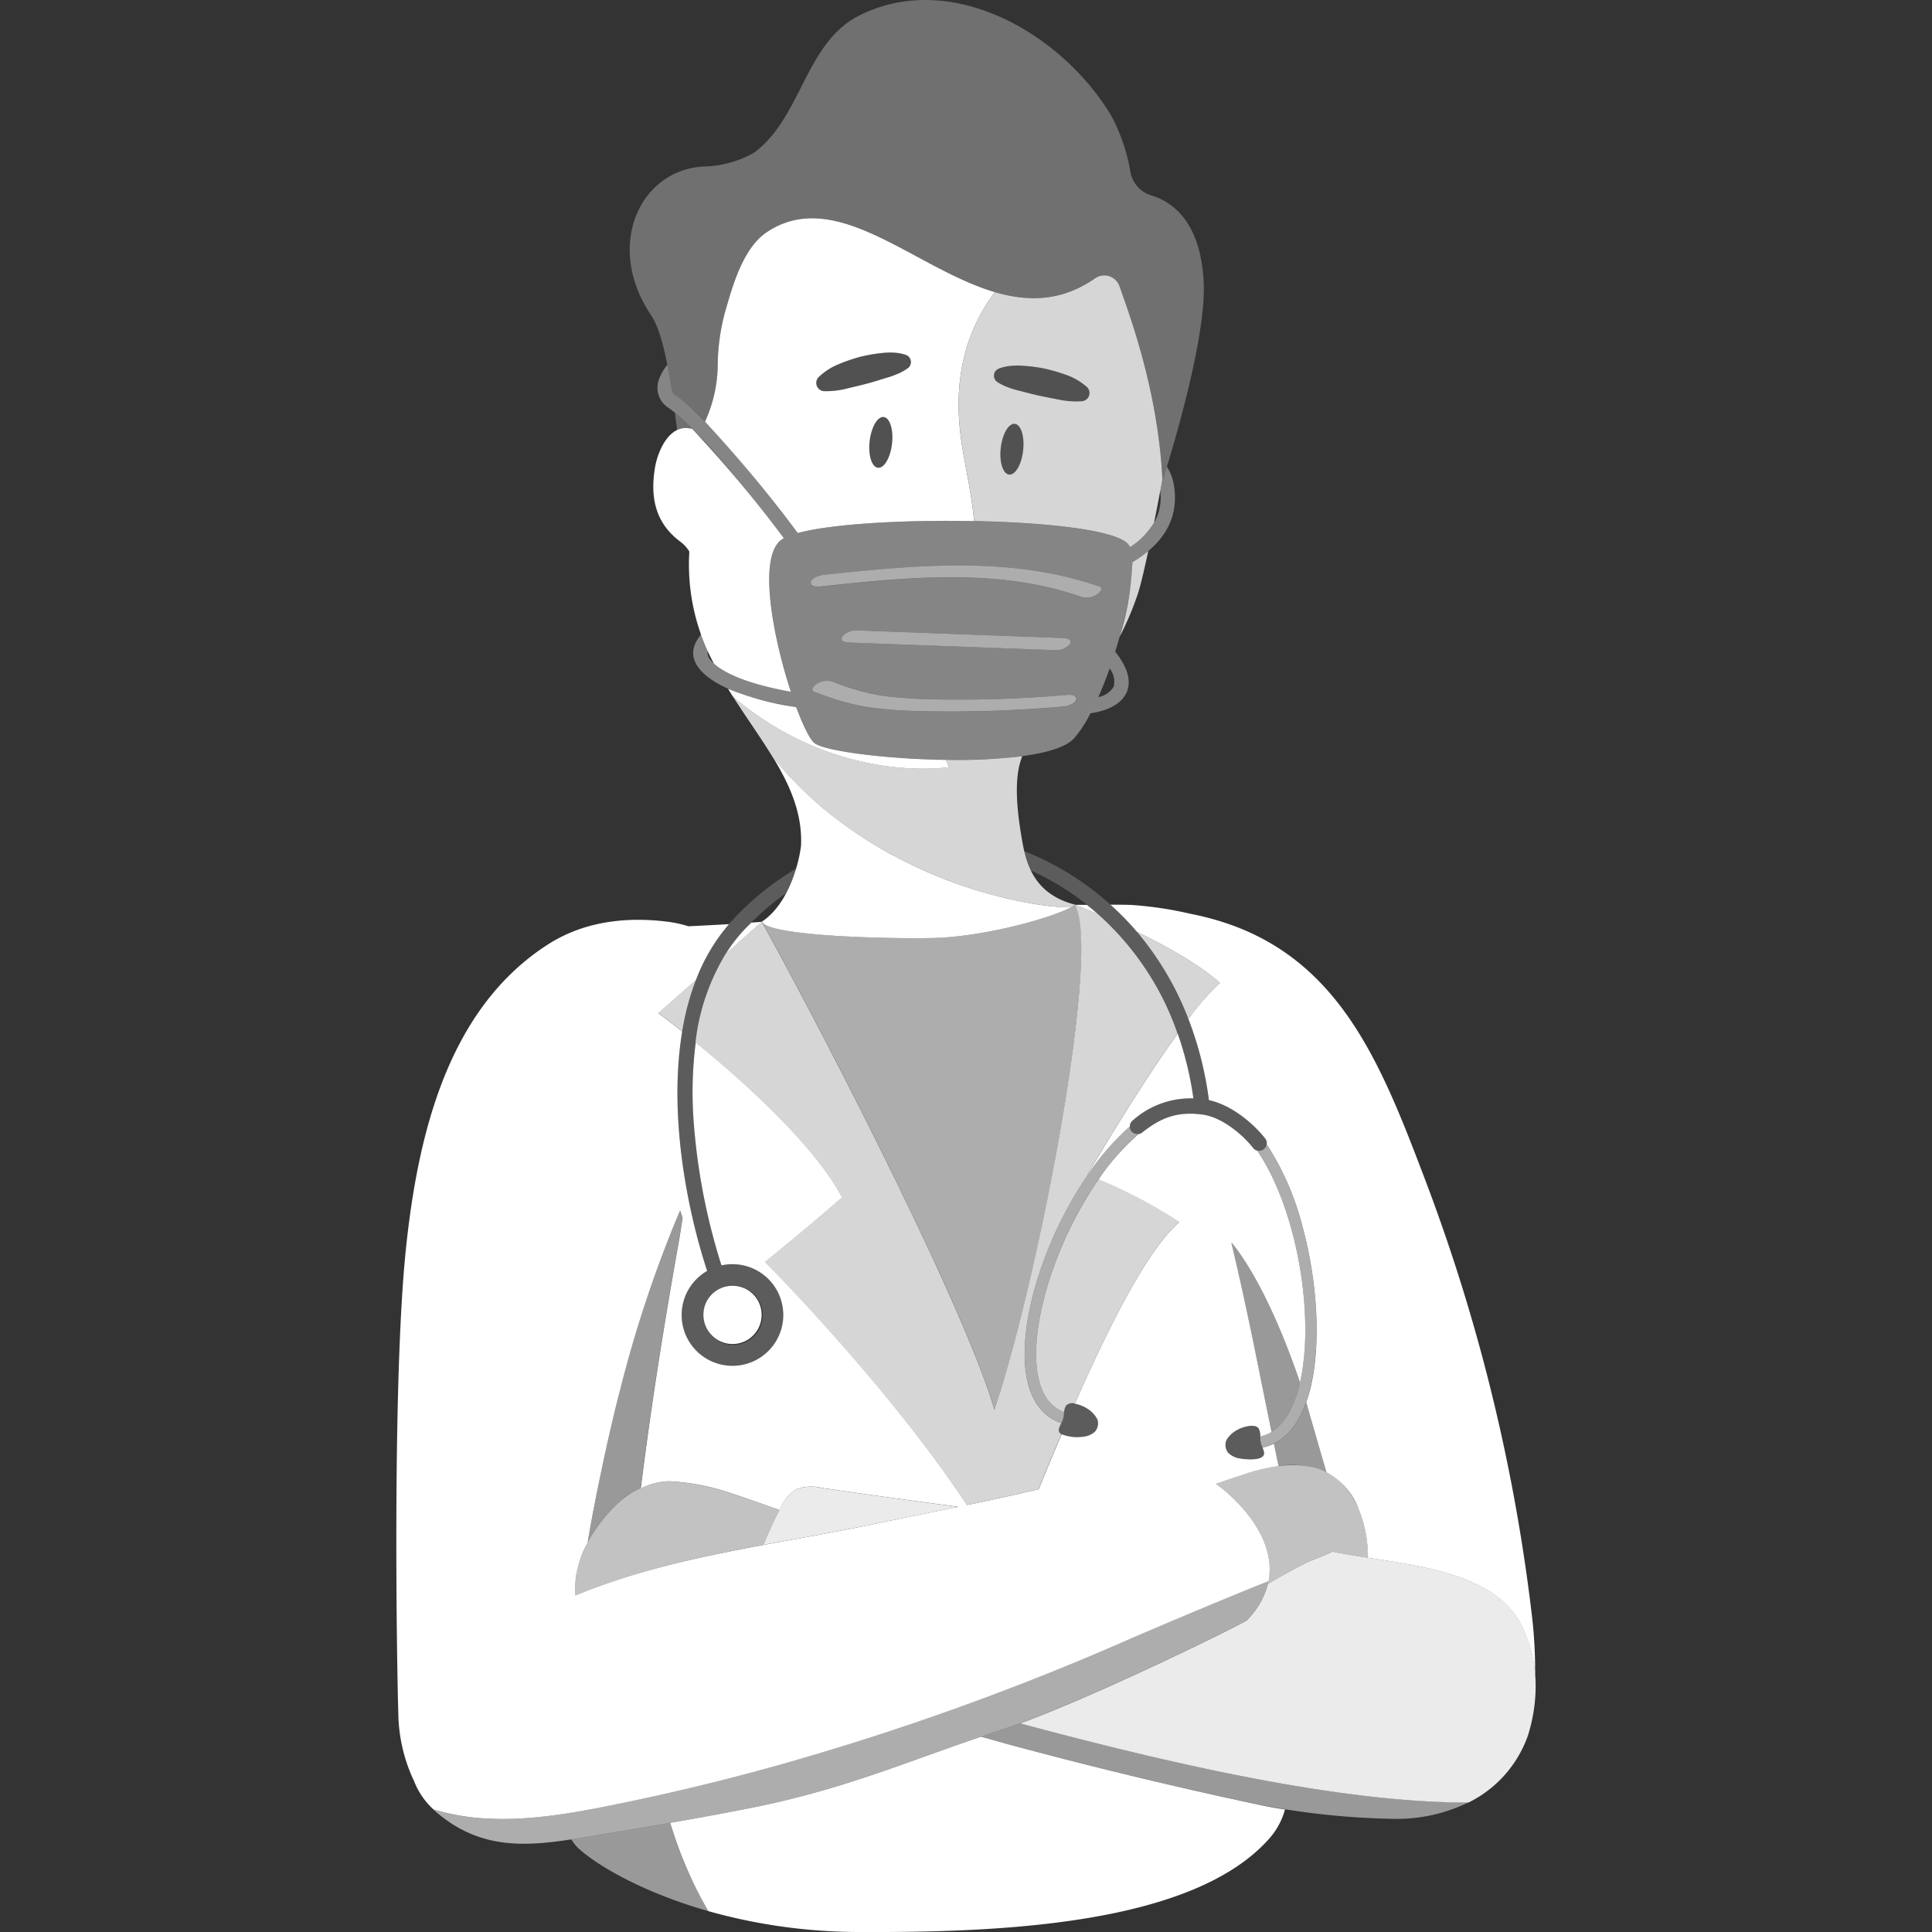 <svg viewBox="0 0 300 300" xmlns="http://www.w3.org/2000/svg"><rect x="0" y="0" width="300" height="300" fill="#333333" stroke="none"/><g fill="#fff"><path d="m 182.36 75.85 a 7.95 7.95 0 0 0 -1.16 -3.38 c -.33 1.09 -.62 2 -.83 2.66 l .03 -.18 c -.05 .28 -.13 .68 -.22 1.17 h -.02 c .53 4.33 -2.03 7.09 -4.73 8.85 a 2 2 0 0 0 -.25 -.43 c -3.36 -4.22 -40.22 -4.78 -51.31 -1.77 -3.67 -4.87 -13.68 -17.8 -18.98 -21.37 -.03 -.02 -.07 -.05 -.11 -.08 -.01 -.01 -.03 -.02 -.04 -.03 a 1.04 1.04 0 0 1 -.11 -.11 c -.02 -.02 -.03 -.03 -.04 -.05 a 1.09 1.09 0 0 1 -.14 -.22 c 0 -.01 -.01 -.03 -.01 -.04 a 1.24 1.24 0 0 1 -.08 -.26 c 0 -.02 -.01 -.03 -.01 -.05 s -.04 -.03 -.06 -.04 c -.21 -1.36 -.43 -2.65 -.66 -3.86 a 6.5 6.5 0 0 0 -1.19 1.97 3.69 3.69 0 0 0 1.2 4.59 h .01 c 4.79 3.22 14.17 15.21 18.07 20.34 a 3.53 3.53 0 0 0 -.48 .31 c -3.56 2.84 -1.19 15.14 1.57 23.54 -4.62 -.81 -10.51 -2.39 -12.56 -5.03 a 1.46 1.46 0 0 1 -.33 -1.32 c -.38 -.84 -.71 -1.7 -1.03 -2.58 -1.08 1.31 -1.99 3.15 -.39 5.24 v .01 c 2.83 3.64 10.5 5.33 15.13 6.05 1.05 2.84 2.08 4.93 2.78 5.55 2.74 2.42 35.31 4.79 40.35 -.66 a 18.62 18.62 0 0 0 2.57 -3.92 c 1.5 -.2 4.66 -.91 5.65 -3.33 .71 -1.73 .1 -3.82 -1.81 -6.24 1.64 -5.21 2.75 -10.59 2.67 -13.9 3.43 -2 7.24 -5.52 6.52 -11.43 z m -17.19 33.87 a 200.95 200.95 0 0 1 -22.19 .72 70.34 70.34 0 0 1 -8.29 -.63 39.34 39.34 0 0 1 -8.1 -2.35 c -.78 -.3 -.08 -1.02 .33 -1.27 a 2.99 2.99 0 0 1 2.45 -.35 35.98 35.98 0 0 0 7.64 2.19 68.82 68.82 0 0 0 7.82 .56 190.94 190.94 0 0 0 20.86 -.68 c .46 -.03 1.58 -.1 1.48 .67 -.12 .7 -1.44 1.1 -2.01 1.14 z m -34.34 -10.9 a 2.82 2.82 0 0 1 2.29 -.93 l 32.1 1.19 c .56 .02 1.34 .26 .92 .95 a 2.82 2.82 0 0 1 -2.29 .93 l -32.1 -1.19 c -.57 -.02 -1.35 -.26 -.93 -.95 z m 37.07 -6.13 c -13.01 -4.54 -27.07 -3.03 -40.49 -1.61 -.46 .05 -1.58 .09 -1.47 -.67 .1 -.71 1.41 -1.07 1.98 -1.13 14.2 -1.5 28.99 -3.01 42.75 1.8 .8 .28 .06 1.03 -.33 1.27 a 3.04 3.04 0 0 1 -2.45 .33 z m 5.05 13.92 a 3.61 3.61 0 0 1 -2.4 1.64 c .61 -1.39 1.2 -2.89 1.76 -4.45 a 3.33 3.33 0 0 1 .63 2.8 z" opacity=".4"/><path d="m 175.84 87.29 a 44.31 44.31 0 0 1 -1.98 11.58 46.39 46.39 0 0 0 2.84 -6.72 c .42 -1.27 1.01 -3.81 1.6 -6.58 a 18.21 18.21 0 0 1 -2.46 1.72 z" opacity=".8"/><path d="m 126.41 115.34 c -.7 -.62 -1.73 -2.72 -2.78 -5.55 a 43.74 43.74 0 0 1 -10.58 -2.84 q .43 .71 .88 1.4 c -.02 -.04 -.04 -.08 -.06 -.11 16.35 13.75 33.51 10.88 33.51 10.88 s -.19 -.44 -.48 -1.13 c -9.52 -.14 -19.06 -1.39 -20.49 -2.65 z"/><path d="m 110.85 103.03 c 2.44 2.25 7.73 3.64 11.96 4.39 -2.76 -8.4 -5.13 -20.7 -1.57 -23.54 a 3.53 3.53 0 0 1 .48 -.31 196.99 196.99 0 0 0 -14.22 -16.97 c -.18 -.04 -.35 -.08 -.52 -.1 -3.12 -.48 -4.85 3.61 -5.26 6.03 -.79 4.65 .01 8.64 3.88 11.55 a 5.4 5.4 0 0 1 1.44 1.57 32.42 32.42 0 0 0 3.81 17.38 z"/><path d="m 180.5 74.46 c -.68 -13.67 -4.97 -25.19 -6.65 -29.98 a 2.5 2.5 0 0 0 -3.74 -1.31 c -5.22 3.67 -10.45 3.71 -15.62 2.19 -3.67 4.92 -6.98 12.35 -5.07 24.01 .63 3.85 1.51 7.66 1.84 11.54 11.47 .23 22.19 1.43 23.93 3.62 a 2 2 0 0 1 .25 .43 11.33 11.33 0 0 0 3.76 -3.79 c .39 -1.96 .74 -3.75 .97 -4.99 0 -.02 0 -.05 0 -.07 h .02 c .19 -1.02 .31 -1.65 .31 -1.65 z m -21.63 -4.51 c -.24 2.17 -1.22 3.85 -2.18 3.74 s -1.54 -1.96 -1.29 -4.13 1.22 -3.85 2.18 -3.74 1.53 1.96 1.29 4.13 z m 9.97 -8.06 a 1.28 1.28 0 0 1 -.84 .41 h -.02 a 13.09 13.09 0 0 1 -3.42 -.22 c -1.08 -.22 -2.17 -.41 -3.24 -.65 -1.08 -.23 -2.13 -.53 -3.21 -.8 a 12.23 12.23 0 0 1 -1.61 -.5 8.08 8.08 0 0 1 -1.6 -.79 l -.02 -.01 a 1.18 1.18 0 0 1 .21 -2.09 6.87 6.87 0 0 1 1.81 -.42 10.02 10.02 0 0 1 1.79 -.03 24.3 24.3 0 0 1 3.53 .45 26.71 26.71 0 0 1 3.41 1 9.73 9.73 0 0 1 3.12 1.83 1.28 1.28 0 0 1 .09 1.82 z" opacity=".8"/><path d="m 154.48 45.36 c -12.52 -3.69 -24.71 -16.55 -35.47 -9.27 -3.46 2.34 -5.1 7.78 -6.19 11.55 a 32.33 32.33 0 0 0 -1.37 8.98 21.52 21.52 0 0 1 -1.98 8.85 205.37 205.37 0 0 1 14.4 17.3 c 5.35 -1.45 16.69 -2.07 27.38 -1.85 -.33 -3.88 -1.21 -7.7 -1.84 -11.54 -1.91 -11.67 1.41 -19.1 5.07 -24.02 z m -15.97 23.53 c -.24 2.17 -1.22 3.85 -2.18 3.74 s -1.54 -1.96 -1.29 -4.13 1.22 -3.85 2.18 -3.74 1.54 1.96 1.29 4.13 z m 2.87 -12.28 a 1.18 1.18 0 0 1 -.43 .58 l -.02 .01 a 8.11 8.11 0 0 1 -1.56 .86 12.37 12.37 0 0 1 -1.58 .57 c -1.06 .31 -2.11 .67 -3.17 .94 -1.06 .29 -2.14 .52 -3.21 .79 a 13.09 13.09 0 0 1 -3.41 .38 h -.02 a 1.28 1.28 0 0 1 -.85 -2.19 9.74 9.74 0 0 1 3.03 -1.97 26.62 26.62 0 0 1 3.36 -1.16 24.27 24.27 0 0 1 3.5 -.61 9.87 9.87 0 0 1 1.79 -.05 6.82 6.82 0 0 1 1.83 .34 1.18 1.18 0 0 1 .74 1.51 z"/><path d="m 138.51 68.89 c -.24 2.17 -1.22 3.85 -2.18 3.74 s -1.54 -1.96 -1.29 -4.13 1.22 -3.85 2.18 -3.74 1.54 1.96 1.3 4.13" opacity=".15"/><path d="m 158.87 69.95 c -.24 2.17 -1.22 3.85 -2.18 3.74 s -1.54 -1.96 -1.29 -4.13 1.22 -3.85 2.18 -3.74 1.54 1.96 1.3 4.13" opacity=".15"/><path d="m 155.1 57.24 a 6.84 6.84 0 0 1 1.81 -.42 9.93 9.93 0 0 1 1.79 -.03 24.3 24.3 0 0 1 3.53 .45 26.71 26.71 0 0 1 3.41 1 9.73 9.73 0 0 1 3.12 1.83 1.28 1.28 0 0 1 -.76 2.23 h -.02 a 13.09 13.09 0 0 1 -3.42 -.22 c -1.08 -.22 -2.17 -.41 -3.24 -.65 -1.08 -.23 -2.13 -.54 -3.21 -.8 a 12.23 12.23 0 0 1 -1.61 -.5 8.08 8.08 0 0 1 -1.6 -.79 l -.02 -.01 a 1.18 1.18 0 0 1 .21 -2.09" opacity=".15"/><path d="m 140.93 57.2 a 8.11 8.11 0 0 1 -1.56 .86 12.37 12.37 0 0 1 -1.58 .57 c -1.06 .31 -2.11 .67 -3.17 .94 -1.06 .29 -2.14 .52 -3.21 .79 a 13.09 13.09 0 0 1 -3.41 .38 h -.02 a 1.28 1.28 0 0 1 -.85 -2.19 9.74 9.74 0 0 1 3.03 -1.97 26.62 26.62 0 0 1 3.36 -1.16 24.27 24.27 0 0 1 3.5 -.61 9.87 9.87 0 0 1 1.79 -.05 6.82 6.82 0 0 1 1.83 .34 1.18 1.18 0 0 1 .31 2.08 z" opacity=".15"/><path d="m 104.79 64.09 q .18 1.33 .35 2.69 a 3.06 3.06 0 0 1 1.84 -.28 c .17 .03 .35 .07 .53 .1 -.97 -.97 -1.89 -1.83 -2.72 -2.51 z" opacity=".3"/><path d="m 186.91 43.88 c -.45 -9.56 -4.97 -12.58 -8.09 -13.52 a 4.7 4.7 0 0 1 -3.3 -3.71 28.16 28.16 0 0 0 -2.97 -8.69 c -7.79 -12.98 -25.21 -22.86 -39.47 -15.37 -8.06 4.37 -8.65 15.55 -15.89 21.06 a 16.49 16.49 0 0 1 -7.73 2.2 c -10 .36 -15.66 12.19 -8.38 23.07 1.48 2.2 2.42 6.47 3.2 11.61 .02 .01 .05 .03 .06 .04 a 1.18 1.18 0 0 0 .55 .83 32.43 32.43 0 0 1 4.59 4.06 21.51 21.51 0 0 0 1.98 -8.85 32.33 32.33 0 0 1 1.37 -8.98 c 1.08 -3.77 2.73 -9.21 6.19 -11.55 10.76 -7.28 22.94 5.58 35.47 9.27 5.18 1.53 10.41 1.49 15.62 -2.19 a 2.5 2.5 0 0 1 3.74 1.31 c 1.68 4.78 5.97 16.31 6.65 29.98 0 0 -.04 .24 -.12 .66 1.52 -4.79 6.94 -22.52 6.53 -31.23 z" opacity=".3"/><path d="m 170.66 91.07 c -13.76 -4.8 -28.56 -3.3 -42.75 -1.8 -.57 .06 -1.88 .43 -1.98 1.13 -.11 .75 1.01 .71 1.47 .67 13.41 -1.42 27.48 -2.93 40.49 1.61 a 3.04 3.04 0 0 0 2.45 -.35 c .38 -.24 1.13 -.99 .33 -1.27 z" opacity=".6"/><path d="m 165.21 99.08 l -32.1 -1.19 a 2.82 2.82 0 0 0 -2.29 .93 c -.42 .69 .36 .93 .92 .95 l 32.1 1.19 a 2.82 2.82 0 0 0 2.29 -.93 c .42 -.69 -.36 -.93 -.92 -.95 z" opacity=".6"/><path d="m 126.57 107.45 a 39.4 39.4 0 0 0 8.1 2.35 70.55 70.55 0 0 0 8.29 .63 200.96 200.96 0 0 0 22.19 -.72 c .57 -.04 1.88 -.44 1.98 -1.13 .11 -.76 -1.02 -.7 -1.48 -.67 a 190.94 190.94 0 0 1 -20.86 .68 68.82 68.82 0 0 1 -7.82 -.56 35.98 35.98 0 0 1 -7.64 -2.19 2.99 2.99 0 0 0 -2.45 .35 c -.41 .25 -1.11 .96 -.33 1.27 z" opacity=".6"/><path d="m 117.35 280.58 c 14.86 -3.05 24.19 -7.42 38.69 -12.16 11.54 -3.77 37.04 -16.32 37.56 -16.84 a 11.84 11.84 0 0 0 3.37 -6.09 c -7.67 3.07 -17.13 7.08 -22.5 9.41 a 415.19 415.19 0 0 1 -51.17 18.49 q -14.49 4.15 -29.3 7.11 c -8.83 1.75 -18.14 3.12 -26.71 .46 .04 .04 .07 .08 .11 .12 7.22 6.43 14.73 5.64 23 4.27 8.11 -1.34 18.91 -3.12 26.95 -4.77 z" opacity=".6"/><path d="m 157.67 271.15 c -1.78 -.48 -3.56 -.99 -5.34 -1.48 -12.47 4.25 -21.43 8.13 -34.98 10.91 -3.97 .81 -8.62 1.66 -13.28 2.47 .16 .53 .33 1.05 .5 1.57 .04 .11 .07 .23 .11 .34 q .25 .74 .51 1.47 c .07 .18 .13 .36 .2 .55 .17 .46 .34 .92 .52 1.37 .08 .19 .16 .38 .24 .58 q .42 1.03 .87 2.04 c .17 .37 .34 .75 .51 1.12 .13 .28 .27 .55 .4 .83 q .31 .64 .64 1.26 c .12 .22 .23 .45 .35 .67 .35 .64 .7 1.28 1.07 1.91 a 86.79 86.79 0 0 0 23.33 3.24 c 21.9 .1 52.16 -1.05 63.94 -14.7 a 11.27 11.27 0 0 0 2.27 -4.32 c -1.39 -.22 -2.69 -.45 -3.85 -.7 q -19.12 -4.06 -38.01 -9.13 z"/><path d="m 135.27 236.74 c 4.5 -.94 8.99 -1.83 13.48 -2.76 q -10.62 -1.4 -21.23 -2.94 a 6.59 6.59 0 0 0 -3.82 .2 6.3 6.3 0 0 0 -2.54 3 q -.98 1.88 -1.84 3.81 c -.27 .61 -.52 1.22 -.77 1.84 5.6 -1.04 11.2 -2 16.72 -3.15 z" opacity=".9"/><path d="m 236.26 252.32 c -4.66 -9.1 -19.43 -9.4 -28.61 -11.25 -.24 -.05 -.48 -.09 -.72 -.13 -.82 .38 -1.88 .82 -3.26 1.36 s -5.03 2.62 -6.8 3.65 a 12.02 12.02 0 0 1 -3.26 5.64 c -.48 .49 -22.87 11.52 -35.19 16.02 24.3 6.53 49.97 12.3 69.6 12.29 a 18.38 18.38 0 0 0 9.28 -10.54 c 1.72 -5.6 1.63 -11.82 -1.04 -17.04 z" opacity=".9"/><path d="m 158.42 267.6 c -.84 .31 -1.63 .58 -2.37 .82 -1.28 .42 -2.51 .83 -3.72 1.24 1.78 .49 3.56 1 5.34 1.48 q 18.88 5.07 38.01 9.12 a 119.59 119.59 0 0 0 20.63 2.17 25.44 25.44 0 0 0 11.7 -2.55 c -19.63 .02 -45.3 -5.75 -69.59 -12.28 z" opacity=".5"/><path d="m 190.21 231.49 c 4.81 4.18 7.67 9.15 6.76 14.01 -.03 .15 -.07 .3 -.1 .45 1.78 -1.03 5.44 -3.11 6.8 -3.65 s 2.44 -.98 3.26 -1.36 c .24 .05 .48 .08 .72 .13 1.47 .3 3.09 .56 4.78 .82 a 19.91 19.91 0 0 0 -1.49 -7.65 c -3.27 -7.77 -10.56 -7.68 -17.68 -5.36 q -2.26 .74 -4.49 1.51 a 13.98 13.98 0 0 1 1.44 1.1 z" opacity=".7"/><path d="m 118.56 239.89 c .25 -.61 .5 -1.23 .77 -1.84 .53 -1.2 1.11 -2.38 1.71 -3.55 -2.6 -.94 -5.22 -1.87 -8.14 -2.82 a 34.72 34.72 0 0 0 -8.94 -1.66 c -7.01 -.03 -13.8 8.64 -14.54 14.93 a 18.35 18.35 0 0 0 -.07 2.81 c 9.33 -3.88 19.25 -6.01 29.21 -7.87 z" opacity=".7"/><path d="m 99.47 231.15 c 1.67 -13.44 3.78 -26.3 6 -38.78 .03 -.17 .05 -.34 .08 -.51 q .21 -1.34 .42 -2.69 c -.14 -.44 -.28 -.85 -.39 -1.19 a 196.39 196.39 0 0 0 -10.23 31.52 c -1.62 6.8 -3 13.64 -4.13 20.09 a 19.84 19.84 0 0 1 8.25 -8.44 z" opacity=".5"/><path d="m 90.41 285.35 q -.85 .14 -1.69 .27 a 6.39 6.39 0 0 0 1.1 1.39 c 2.79 2.56 9.85 6.81 20.18 9.75 a 62.54 62.54 0 0 1 -5.92 -13.71 c -4.78 .83 -9.57 1.62 -13.67 2.3 z" opacity=".5"/><path d="m 154.44 218.89 c -4.86 -16.58 -27.25 -59.74 -36.13 -75.76 1.35 2.43 22.39 2.67 27.07 2.5 8.55 -.31 19.71 -3.62 21.56 -5.16 4.14 7.38 -5.87 58.75 -12.5 78.42 z" opacity=".6"/><path d="m 184.53 158.21 a 37.99 37.99 0 0 1 4.9 -5.57 c -3.22 -2.89 -8.34 -5.73 -12.88 -7.94 a 47.01 47.01 0 0 1 7.98 13.51 z" opacity=".8"/><path d="m 108.06 152.17 l -5.83 5.14 s 1.45 1.06 3.7 2.85 a 40.92 40.92 0 0 1 2.13 -7.99 z" opacity=".8"/><path d="m 164.51 222.42 c -.26 -.4 .03 -.92 .29 -1.44 -3.84 -1.31 -5.86 -5.34 -5.68 -11.44 .24 -8.34 4.24 -19.05 9.78 -27.11 l -.05 -.02 s 7.44 -12.8 14 -21.92 a 44.03 44.03 0 0 0 -12.33 -18.53 c -2.17 -.93 -3.6 -1.47 -3.6 -1.47 4.15 7.37 -5.86 58.73 -12.5 78.41 -4.86 -16.58 -27.25 -59.74 -36.13 -75.76 l -5.6 4.94 a 33.85 33.85 0 0 0 -4.69 13.78 c 6.97 5.68 18.28 15.68 22.72 24.07 -5.12 4.52 -11.95 10.03 -11.95 10.03 s 18.8 18.81 31.36 37.74 q 5.57 -1.16 11.12 -2.45 1.82 -4.43 3.57 -8.54 a 1.02 1.02 0 0 1 -.31 -.29 z" opacity=".8"/><path d="m 160.9 209.59 c -.11 3.7 .59 8.28 4.34 9.66 a 2.35 2.35 0 0 1 .34 -1.04 1.43 1.43 0 0 1 1.33 -.27 c 6.17 -13.99 11.67 -24.23 16.22 -28.22 a 76.25 76.25 0 0 0 -12.54 -6.61 c -5.43 7.83 -9.46 18.45 -9.69 26.48 z" opacity=".8"/><path d="m 175.44 174.91 a 1.16 1.16 0 0 1 .43 -.91 13.53 13.53 0 0 1 9.44 -3.44 52.14 52.14 0 0 0 -2.44 -10.08 c -6.56 9.12 -14 21.92 -14 21.92 l .05 .02 a 39.09 39.09 0 0 1 6.52 -7.51 z"/><path d="m 118.27 143.14 c -.5 .04 -1.04 .08 -1.6 .12 -.39 .39 -.79 .77 -1.16 1.17 a 24.68 24.68 0 0 0 -2.8 3.65 l 5.6 -4.94 .18 .22 c 2.47 2.22 22.35 2.45 26.88 2.28 7.88 -.29 17.95 -3.12 20.94 -4.76 a 30.75 30.75 0 0 1 -4.4 -.32 c -.14 -.02 -.28 -.04 -.43 -.06 -.2 -.03 -.4 -.06 -.6 -.09 l -.5 -.08 c -.2 -.03 -.41 -.07 -.62 -.11 -.18 -.03 -.37 -.07 -.55 -.1 -.21 -.04 -.42 -.08 -.63 -.12 l -.62 -.13 c -.21 -.04 -.41 -.09 -.63 -.13 -.28 -.06 -.56 -.13 -.85 -.19 s -.57 -.14 -.86 -.21 -.57 -.14 -.86 -.22 c -.2 -.05 -.4 -.11 -.6 -.16 -.26 -.07 -.53 -.14 -.8 -.22 l -.63 -.18 c -.27 -.08 -.54 -.16 -.82 -.24 l -.64 -.2 c -.29 -.09 -.58 -.19 -.87 -.28 -.2 -.07 -.41 -.13 -.61 -.2 -.36 -.12 -.71 -.25 -1.07 -.38 -.15 -.05 -.29 -.1 -.44 -.15 q -.75 -.27 -1.52 -.57 c -.15 -.06 -.3 -.12 -.45 -.18 -.37 -.15 -.75 -.3 -1.12 -.45 -.2 -.08 -.39 -.17 -.59 -.25 q -.51 -.21 -1.01 -.44 c -.21 -.09 -.41 -.18 -.62 -.28 q -.51 -.23 -1.01 -.47 c -.2 -.1 -.41 -.19 -.61 -.29 -.37 -.18 -.74 -.36 -1.11 -.55 -.17 -.09 -.34 -.17 -.51 -.26 q -.81 -.42 -1.63 -.86 l -.04 -.02 q -.79 -.44 -1.57 -.9 c -.17 -.1 -.34 -.2 -.5 -.3 -.37 -.22 -.74 -.45 -1.11 -.68 -.2 -.12 -.4 -.25 -.6 -.38 q -.52 -.33 -1.03 -.67 -.3 -.2 -.6 -.41 c -.35 -.24 -.7 -.48 -1.05 -.73 -.19 -.13 -.37 -.26 -.56 -.4 q -.61 -.45 -1.22 -.92 c -.12 -.09 -.24 -.18 -.36 -.27 q -.78 -.61 -1.56 -1.25 c -.13 -.1 -.25 -.21 -.37 -.32 -.39 -.33 -.77 -.66 -1.15 -1 -.18 -.16 -.36 -.32 -.53 -.48 q -.49 -.45 -.98 -.91 -.28 -.27 -.56 -.55 -.47 -.46 -.93 -.94 c -.18 -.19 -.36 -.37 -.54 -.56 -.33 -.34 -.64 -.69 -.96 -1.05 -.15 -.17 -.31 -.34 -.46 -.51 -.46 -.53 -.92 -1.07 -1.37 -1.62 2.61 4.29 4.52 8.6 4.34 13.54 -.07 1.19 -1.35 8.83 -6.12 11.96 z"/><path d="m 198.54 227.66 c -.25 -1.19 -.49 -2.35 -.72 -3.49 a 7.12 7.12 0 0 1 -1.78 .6 c .2 .49 .38 .97 .11 1.3 -.6 .77 -2.92 .53 -3.63 .4 a 3.3 3.3 0 0 1 -1.8 -.88 1.96 1.96 0 0 1 -.27 -1.99 4.41 4.41 0 0 1 1.7 -1.58 c .91 -.5 2.72 -.98 3.28 -.23 a 2.72 2.72 0 0 1 .27 1.24 5.42 5.42 0 0 0 1.75 -.67 c -.91 -4.43 -1.69 -8.31 -2.26 -11.12 -1 -5.01 -2.42 -11.72 -3.97 -18.22 .02 -.01 .03 -.02 .05 -.03 4.5 5.55 8.41 15.17 10.59 21.71 2.38 -10.5 -.55 -27.13 -6.64 -36.03 a 1.17 1.17 0 0 1 -.63 -.41 c -1.26 -1.63 -4.57 -4.82 -8.05 -5.22 -3.62 -.41 -6.11 .36 -9.2 2.83 a 1.15 1.15 0 0 1 -.57 .23 36.16 36.16 0 0 0 -6.19 7.04 76.25 76.25 0 0 1 12.54 6.61 c -4.55 3.98 -10.05 14.22 -16.22 28.22 a 5.45 5.45 0 0 1 1.92 .75 4.41 4.41 0 0 1 1.58 1.68 1.96 1.96 0 0 1 -.43 1.96 3.28 3.28 0 0 1 -1.86 .74 6.64 6.64 0 0 1 -3.26 -.39 q -1.75 4.1 -3.57 8.54 -5.56 1.3 -11.13 2.45 c -12.55 -18.94 -31.35 -37.74 -31.35 -37.74 s 6.83 -5.51 11.95 -10.03 c -4.44 -8.39 -15.76 -18.4 -22.72 -24.07 a 61.42 61.42 0 0 0 -.34 12 97.3 97.3 0 0 0 4.34 22.63 7.89 7.89 0 1 1 -2.22 .86 c -3.1 -9.41 -6.03 -24.22 -3.88 -37.17 -2.25 -1.79 -3.7 -2.85 -3.7 -2.85 l 5.83 -5.14 a 28.94 28.94 0 0 1 5.14 -8.69 c -2.02 .12 -4.18 .23 -6.3 .33 a 18.64 18.64 0 0 0 -3.42 -.73 c -6.44 -.77 -12.84 .02 -18.31 3.5 -15.7 10 -20.26 29.73 -22.11 47.03 -2.19 20.56 -1.43 65.58 -1.21 72.33 a 25.33 25.33 0 0 0 2.45 10.62 11.67 11.67 0 0 0 3 4.38 c .79 .25 1.59 .45 2.39 .63 l .27 .06 a 35.28 35.28 0 0 0 4.6 .67 l .3 .02 a 45.27 45.27 0 0 0 4.65 .09 l .34 -.01 c 1.55 -.06 3.1 -.18 4.65 -.36 l .37 -.04 c .76 -.09 1.52 -.19 2.28 -.3 2.31 -.34 4.6 -.76 6.87 -1.21 q 14.79 -2.94 29.3 -7.11 a 415.19 415.19 0 0 0 51.17 -18.48 c 5.36 -2.33 14.83 -6.34 22.5 -9.41 .91 -4.86 -1.95 -9.83 -6.76 -14.01 a 13.98 13.98 0 0 0 -1.43 -1.09 q 2.24 -.78 4.49 -1.51 a 28.58 28.58 0 0 1 5.25 -1.24 z m -63.26 9.08 c -15.36 3.2 -31.34 4.95 -45.92 11 a 17.91 17.91 0 0 1 .06 -2.79 15.86 15.86 0 0 1 1.81 -5.38 c .02 -.09 .03 -.18 .05 -.28 q .39 -2.24 .82 -4.54 c .03 -.16 .06 -.33 .1 -.49 q .38 -2.01 .8 -4.05 c .09 -.45 .18 -.89 .28 -1.34 q .35 -1.7 .72 -3.4 c .1 -.45 .2 -.91 .3 -1.36 q .52 -2.32 1.07 -4.63 c .26 -1.1 .53 -2.17 .8 -3.23 l .1 -.37 a 193.02 193.02 0 0 1 9.33 -27.92 c .12 .34 .25 .75 .39 1.19 q -.21 1.34 -.42 2.69 c -.03 .17 -.05 .34 -.08 .51 -2.23 12.48 -4.32 25.34 -5.99 38.78 a 10.17 10.17 0 0 1 4.47 -1.12 34.72 34.72 0 0 1 8.94 1.66 c 2.92 .95 5.54 1.89 8.14 2.82 .05 -.09 .09 -.18 .13 -.26 a 6.3 6.3 0 0 1 2.54 -3 6.59 6.59 0 0 1 3.82 -.2 q 10.63 1.55 21.25 2.94 c -4.51 .93 -9.01 1.83 -13.52 2.77 z"/><path d="m 237.85 250.65 a 284.47 284.47 0 0 0 -16.91 -68.39 c -7.25 -19.08 -14.26 -36.08 -36.06 -40.36 a 57.3 57.3 0 0 0 -9.2 -1.38 c -1.08 -.04 -2.16 -.04 -3.25 -.04 a 44.71 44.71 0 0 1 4.12 4.22 c 4.54 2.21 9.66 5.05 12.88 7.94 a 37.99 37.99 0 0 0 -4.9 5.57 54.24 54.24 0 0 1 3.19 12.62 c 3.88 .84 7.27 4.07 8.74 5.96 a 1.17 1.17 0 0 1 .23 .9 42.91 42.91 0 0 1 5.58 12.85 c 2.34 8.64 2.83 18.12 1.28 24.74 a 22.6 22.6 0 0 1 -.73 2.46 c .06 .2 .12 .4 .17 .58 .25 .88 .49 1.73 .73 2.56 q .09 .31 .18 .62 c .23 .78 .45 1.55 .66 2.28 .03 .1 .06 .19 .08 .29 q .3 1.01 .58 1.97 c .08 .27 .16 .55 .24 .82 l .24 .81 c .09 .31 .18 .62 .27 .92 l .01 .04 a 10.45 10.45 0 0 1 4.95 5.61 19.88 19.88 0 0 1 1.48 7.65 c 8.88 1.36 19.92 2.8 23.83 10.44 a 20.3 20.3 0 0 1 2.13 7.84 72.7 72.7 0 0 0 -.52 -9.52 z"/><path d="m 201.81 214.87 c .02 -.06 .03 -.13 .04 -.2 -2.18 -6.54 -6.09 -16.16 -10.59 -21.7 -.02 .01 -.03 .02 -.05 .03 1.55 6.5 2.97 13.21 3.97 18.22 .57 2.82 1.35 6.7 2.26 11.12 2.44 -1.44 3.71 -4.65 4.37 -7.47 z" opacity=".5"/><path d="m 202.99 218.32 c -.05 -.18 -.11 -.38 -.17 -.58 -1.14 3.18 -2.85 5.36 -5 6.42 .23 1.14 .47 2.3 .72 3.49 a 13 13 0 0 1 7.46 .97 c -.9 -3.01 -1.9 -6.37 -3.01 -10.3 z" opacity=".5"/><path d="m 120.02 117.63 c 15.13 18.64 39.07 23.37 46.29 23.25 a 4.14 4.14 0 0 0 .63 -.4 s .28 .11 .75 .3 l .39 -.05 c -7.79 -1.44 -8.82 -6.92 -9.47 -10.84 -.49 -2.94 -1.39 -8.88 .14 -12.47 a 84.26 84.26 0 0 1 -11.85 .56 c .29 .69 .48 1.13 .48 1.13 s -17.16 2.86 -33.51 -10.88 c .02 .04 .04 .08 .06 .11 2.06 3.23 4.25 6.26 6.09 9.29 z" opacity=".8"/><path d="m 166.93 140.48 s .28 .11 .75 .3 c .02 0 .02 0 0 0 .06 .02 .13 .05 .19 .08 l .1 .04 .41 .17 .22 .09 .37 .15 .51 .21 .21 .09 c .27 .11 .55 .23 .84 .36 q -.85 -.75 -1.75 -1.46 c -.56 .01 -1.29 -.02 -1.85 -.01 z"/><path d="m 196.46 176.79 c -1.47 -1.9 -4.86 -5.12 -8.74 -5.96 -1.93 -14.79 -9.25 -27.03 -20.7 -34.53 a 43.97 43.97 0 0 0 -7.99 -4.14 14.38 14.38 0 0 0 1.03 3 41.9 41.9 0 0 1 5.67 3.12 c 10.72 7.02 17.62 18.45 19.57 32.28 a 13.53 13.53 0 0 0 -9.44 3.44 1.18 1.18 0 0 0 1.48 1.85 c 3.09 -2.47 5.58 -3.23 9.2 -2.83 3.48 .39 6.79 3.59 8.05 5.22 a 1.18 1.18 0 1 0 1.87 -1.45 z" opacity=".2"/><path d="m 175.68 175.66 a 1.15 1.15 0 0 1 -.24 -.75 c -8.67 7.46 -15.98 23.25 -16.31 34.62 -.18 6.1 1.84 10.13 5.68 11.44 a 3.07 3.07 0 0 0 .3 -.76 c .04 -.2 .07 -.58 .13 -.97 -3.75 -1.38 -4.45 -5.97 -4.34 -9.66 .32 -10.87 7.59 -26.53 15.88 -33.51 a 1.17 1.17 0 0 1 -1.1 -.41 z" opacity=".6"/><path d="m 202.26 190.54 a 42.91 42.91 0 0 0 -5.58 -12.85 1.17 1.17 0 0 1 -1.16 1 1.19 1.19 0 0 1 -.31 -.05 c 6.12 8.95 9.06 25.73 6.6 36.22 -.8 3.43 -2.52 7.45 -6.13 8.15 .02 .32 .03 .63 .05 .8 a 3.74 3.74 0 0 0 .3 .94 c 3.58 -.7 6.22 -4 7.5 -9.49 1.56 -6.61 1.07 -16.08 -1.27 -24.72 z" opacity=".6"/><path d="m 196.15 226.07 c -.6 .77 -2.92 .53 -3.63 .4 a 3.3 3.3 0 0 1 -1.8 -.88 1.96 1.96 0 0 1 -.27 -1.99 4.41 4.41 0 0 1 1.7 -1.58 c .91 -.5 2.72 -.98 3.28 -.23 a 5.57 5.57 0 0 1 .31 2.04 c .07 .73 .85 1.68 .41 2.24 z" opacity=".2"/><path d="m 164.51 222.42 c .54 .81 2.87 .76 3.59 .68 a 3.3 3.3 0 0 0 1.86 -.74 1.96 1.96 0 0 0 .43 -1.96 4.41 4.41 0 0 0 -1.57 -1.71 c -.87 -.57 -2.63 -1.19 -3.25 -.48 a 5.56 5.56 0 0 0 -.47 2.01 c -.13 .72 -.98 1.61 -.59 2.2 z" opacity=".2"/><path d="m 119.55 140.62 q 1.23 -1.02 2.52 -1.92 a 21.03 21.03 0 0 0 1.54 -3.81 42.87 42.87 0 0 0 -5.56 3.91 45.8 45.8 0 0 0 -4.26 4.01 c -12.95 13.85 -8.66 40.34 -3.98 54.53 a 7.9 7.9 0 1 0 2.22 -.86 97.33 97.33 0 0 1 -4.34 -22.63 c -.81 -13.09 1.82 -22.99 7.83 -29.42 a 43.42 43.42 0 0 1 4.03 -3.81 z m -8.39 59.86 a 5.1 5.1 0 0 1 .62 -.37 4.66 4.66 0 0 1 .73 -.29 4.6 4.6 0 1 1 -1.35 .66 z" opacity=".2"/><path d="m 113.75 199.65 c 2.5 0 4.52 2.02 4.52 4.52 s -2.02 4.53 -4.52 4.53 c -2.51 0 -4.53 -2.03 -4.53 -4.53 s 2.02 -4.52 4.53 -4.52 z"/></g></svg>
